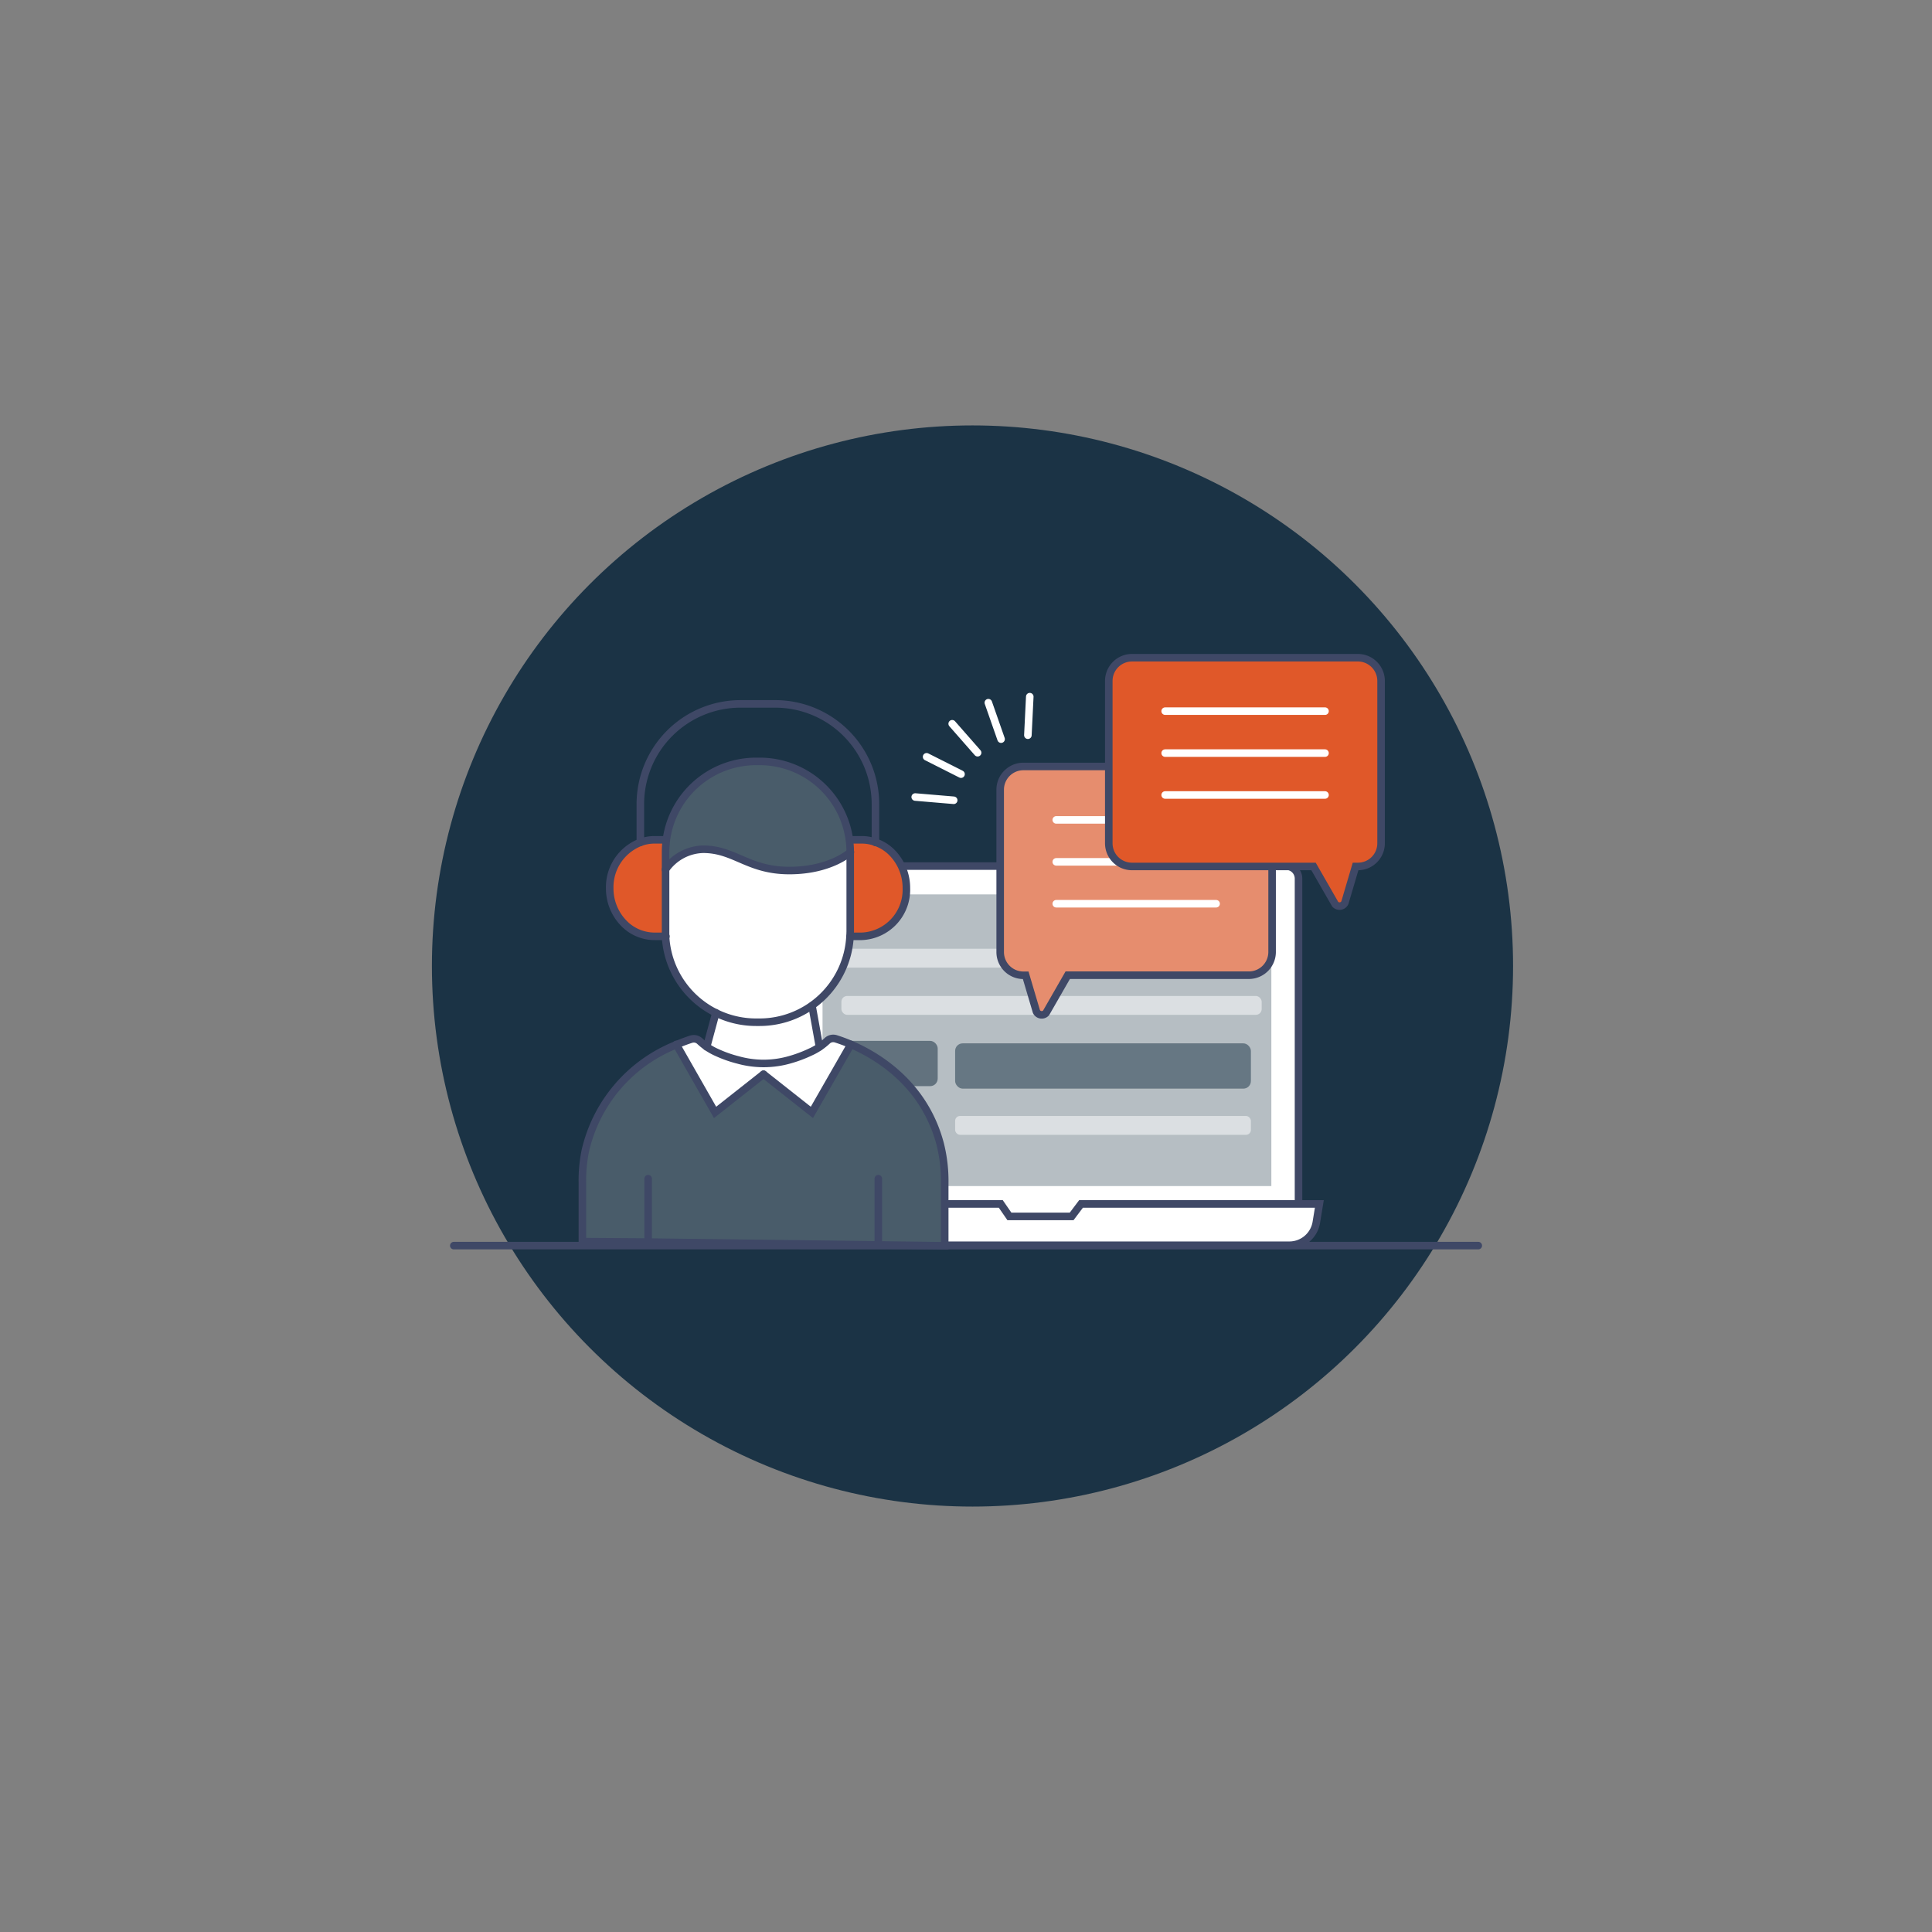 <svg id="Layer_1" data-name="Layer 1" xmlns="http://www.w3.org/2000/svg" viewBox="0 0 256 256"><rect x="0" y="0" width="256" height="256" fill="#808080" stroke="none"/><defs><style>.cls-1,.cls-6,.cls-7{fill:#1b3345;}.cls-12,.cls-2{fill:none;stroke-linecap:round;stroke-miterlimit:10;}.cls-2{stroke:#3f4866;}.cls-3{fill:#58595b;}.cls-4,.cls-8{fill:#fff;}.cls-5{fill:#b6bec3;}.cls-6{opacity:0.54;}.cls-7,.cls-8{opacity:0.51;}.cls-9{fill:#495c6a;}.cls-10{fill:#e05829;}.cls-11{fill:#e68d6e;}.cls-12{stroke:#fff;}</style></defs><title>-</title><circle class="cls-1" cx="128.86" cy="128" r="71.63"/><line class="cls-2" x1="60.13" y1="165.05" x2="195.88" y2="165.05"/><rect id="_Rectangle_" data-name="&lt;Rectangle&gt;" class="cls-3" x="105.77" y="114.76" width="66.27" height="47.63" rx="0.97" ry="0.97"/><path id="_Path_" data-name="&lt;Path&gt;" class="cls-4" d="M107.41,162.39a1.65,1.65,0,0,1-1.64-1.64V116.41a1.65,1.65,0,0,1,1.64-1.65h63a1.66,1.66,0,0,1,1.65,1.65v43.3"/><path id="_Path_2" data-name="&lt;Path&gt;" class="cls-2" d="M107.41,162.39a1.65,1.65,0,0,1-1.64-1.64V116.41a1.65,1.65,0,0,1,1.64-1.65h63a1.66,1.66,0,0,1,1.65,1.65v43.3"/><rect id="_Rectangle_2" data-name="&lt;Rectangle&gt;" class="cls-5" x="108.99" y="118.51" width="59.47" height="38.65"/><path id="_Path_3" data-name="&lt;Path&gt;" class="cls-4" d="M170.88,165H106.2a3.17,3.17,0,0,1-3.13-2.66l-.46-2.81h30l1.14,1.65H142l1.24-1.65h31.58l-.4,2.44A3.62,3.62,0,0,1,170.88,165Z"/><path id="_Path_4" data-name="&lt;Path&gt;" class="cls-2" d="M170.88,165H106.2a3.17,3.17,0,0,1-3.13-2.66l-.46-2.81h30l1.14,1.65H142l1.24-1.65h31.58l-.4,2.44A3.62,3.62,0,0,1,170.88,165Z"/><rect class="cls-6" x="111.5" y="137.92" width="12.75" height="6" rx="1" ry="1"/><rect class="cls-7" x="126.56" y="138.24" width="39.19" height="6" rx="1" ry="1" transform="translate(292.31 282.49) rotate(180)"/><rect class="cls-8" x="126.56" y="147.88" width="39.19" height="2.5" rx="0.65" ry="0.65" transform="translate(292.31 298.25) rotate(180)"/><rect class="cls-8" x="111.5" y="131.98" width="55.69" height="2.5" rx="0.77" ry="0.77" transform="translate(278.68 266.45) rotate(180)"/><rect class="cls-8" x="111.5" y="125.71" width="55.69" height="2.5" rx="0.77" ry="0.77" transform="translate(278.68 253.92) rotate(180)"/><g id="_Group_" data-name="&lt;Group&gt;"><path class="cls-4" d="M104.73,140.39a12.56,12.56,0,0,1-6.93.05,37.77,37.77,0,0,1-4.16-1.73l1.22-4.26a17.8,17.8,0,0,0,5.34,1h.44a17.72,17.72,0,0,0,7-2.17l1.11,5.43A41.14,41.14,0,0,1,104.73,140.39Z"/><path class="cls-9" d="M124.58,151.59a20.08,20.08,0,0,1,.6,5.19v8.29l-39.3-.49-8.71-.11v-7.82a19.59,19.59,0,0,1,.38-4.18,19.89,19.89,0,0,1,12.06-14.08l5.14,9,6.42-5.06,6.41,5.06,5.16-9C116.34,139.94,122.49,143.66,124.58,151.59Z"/><path class="cls-10" d="M118.36,113.15a6.67,6.67,0,0,1,1.74,4.53,6.18,6.18,0,0,1-5.93,6.39h-1.54c0-.2,0-.42,0-.64V112.91a12.6,12.6,0,0,0-.11-1.62h1.63a5.28,5.28,0,0,1,1.82.32A5.6,5.6,0,0,1,118.36,113.15Z"/><path class="cls-4" d="M93.15,112.53c4.17,0,5.93,2.82,11.41,2.82s8.09-2.44,8.09-2.44v10.52c0,.22,0,.44,0,.64a12,12,0,0,1-12,11.38h-.44a12,12,0,0,1-12-11.38c0-.2,0-.42,0-.64v-8.21A6.27,6.27,0,0,1,93.15,112.53Z"/><path class="cls-4" d="M97.8,140.44a12.56,12.56,0,0,0,6.93-.05,17.42,17.42,0,0,0,2.65-1,8,8,0,0,0,2.22-1.48,1.16,1.16,0,0,1,1.19-.26,20.54,20.54,0,0,1,1.95.73l-5.16,9-6.41-5.06-6.42,5.06-5.14-9c.8-.34,1.47-.58,1.94-.73a1.16,1.16,0,0,1,1.19.26A8,8,0,0,0,95,139.4,16.17,16.17,0,0,0,97.8,140.44Z"/><path class="cls-9" d="M104.56,115.35c-5.48,0-7.24-2.82-11.41-2.82a6.27,6.27,0,0,0-5,2.69v-2.31a12.51,12.51,0,0,1,.11-1.63,12,12,0,0,1,11.91-10.39h.44a12,12,0,0,1,11.9,10.4,12.6,12.6,0,0,1,.11,1.62S110.06,115.35,104.56,115.35Z"/><path class="cls-10" d="M86.73,124.07a5.7,5.7,0,0,1-4.2-1.87,6.6,6.6,0,0,1-1.74-4.52,6.36,6.36,0,0,1,4.06-6.06,5.36,5.36,0,0,1,1.88-.34h1.56a12.51,12.51,0,0,0-.11,1.63v10.52c0,.22,0,.44,0,.64Z"/><path class="cls-2" d="M112.63,124.07a12,12,0,0,1-12,11.38h-.44a12,12,0,0,1-12-11.38c0-.2,0-.42,0-.64V112.91a12.51,12.51,0,0,1,.11-1.63,12,12,0,0,1,11.91-10.39h.44a12,12,0,0,1,11.9,10.4,12.6,12.6,0,0,1,.11,1.62v10.52C112.65,123.65,112.65,123.87,112.63,124.07Z"/><path class="cls-2" d="M88.24,111.28H86.73a5.36,5.36,0,0,0-1.88.34,6.36,6.36,0,0,0-4.06,6.06,6.6,6.6,0,0,0,1.74,4.52,5.7,5.7,0,0,0,4.2,1.87h1.51"/><path class="cls-2" d="M112.65,124.07h1.52a6.18,6.18,0,0,0,5.93-6.39,6.67,6.67,0,0,0-1.74-4.53A5.6,5.6,0,0,0,116,111.6a5.28,5.28,0,0,0-1.82-.32h-1.52"/><path class="cls-2" d="M88.18,115.22a6.27,6.27,0,0,1,5-2.69c4.17,0,5.93,2.82,11.41,2.82s8.09-2.44,8.09-2.44"/><path class="cls-2" d="M116,111.62v-5.06A13.28,13.28,0,0,0,102.7,93.27H98.14a13.28,13.28,0,0,0-13.29,13.29v5.06"/><line class="cls-2" x1="94.86" y1="134.2" x2="93.64" y2="138.71"/><line class="cls-2" x1="108.58" y1="138.71" x2="107.6" y2="133.28"/><polyline class="cls-2" points="89.61 138.39 94.75 147.4 101.17 142.34"/><path class="cls-2" d="M85.88,164.58l39.3.49v-8.29a20.08,20.08,0,0,0-.6-5.19c-2.09-7.93-8.24-11.65-11.84-13.2a20.54,20.54,0,0,0-1.95-.73,1.16,1.16,0,0,0-1.19.26,8,8,0,0,1-2.22,1.48,17.42,17.42,0,0,1-2.65,1,12.56,12.56,0,0,1-6.93.05,16.17,16.17,0,0,1-2.83-1,8,8,0,0,1-2.23-1.48,1.16,1.16,0,0,0-1.19-.26c-.47.15-1.14.39-1.94.73a19.89,19.89,0,0,0-12.06,14.08,19.59,19.59,0,0,0-.38,4.18v7.82Z"/><polyline class="cls-2" points="112.74 138.39 107.58 147.4 101.17 142.34"/><line class="cls-2" x1="85.88" y1="164.58" x2="85.88" y2="156.18"/><line class="cls-2" x1="116.38" y1="164.58" x2="116.38" y2="156.18"/></g><path class="cls-11" d="M132.53,104.64v21.51a3.08,3.08,0,0,0,3.08,3.08h.3l1.42,4.8a.78.78,0,0,0,1.28.19l2.87-5h24a3.08,3.08,0,0,0,3.08-3.08V104.64a3.08,3.08,0,0,0-3.08-3.08H135.61A3.08,3.08,0,0,0,132.53,104.64Z"/><path class="cls-2" d="M132.53,104.64v21.51a3.08,3.08,0,0,0,3.08,3.08h.3l1.42,4.8a.78.78,0,0,0,1.28.19l2.87-5h24a3.08,3.08,0,0,0,3.08-3.08V104.64a3.08,3.08,0,0,0-3.08-3.08H135.61A3.08,3.08,0,0,0,132.53,104.64Z"/><line class="cls-12" x1="161.14" y1="108.64" x2="139.96" y2="108.64"/><line class="cls-12" x1="161.14" y1="114.2" x2="139.96" y2="114.2"/><line class="cls-12" x1="161.14" y1="119.75" x2="139.96" y2="119.75"/><path class="cls-10" d="M183,90.23v21.5a3.07,3.07,0,0,1-3.08,3.08h-.3l-1.42,4.81a.78.78,0,0,1-1.28.19l-2.87-5H150a3.07,3.07,0,0,1-3.08-3.08V90.23A3.08,3.08,0,0,1,150,87.15h29.88A3.08,3.08,0,0,1,183,90.23Z"/><path class="cls-2" d="M183,90.23v21.5a3.07,3.07,0,0,1-3.08,3.08h-.3l-1.42,4.81a.78.78,0,0,1-1.28.19l-2.87-5H150a3.07,3.07,0,0,1-3.08-3.08V90.23A3.08,3.08,0,0,1,150,87.15h29.88A3.08,3.08,0,0,1,183,90.23Z"/><line class="cls-12" x1="154.39" y1="94.23" x2="175.57" y2="94.23"/><line class="cls-12" x1="154.39" y1="99.79" x2="175.57" y2="99.79"/><line class="cls-12" x1="154.39" y1="105.34" x2="175.57" y2="105.34"/><line class="cls-12" x1="136.45" y1="92.31" x2="136.2" y2="97.42"/><line class="cls-12" x1="130.96" y1="93.11" x2="132.65" y2="97.94"/><line class="cls-12" x1="126.17" y1="95.9" x2="129.54" y2="99.74"/><line class="cls-12" x1="122.78" y1="100.28" x2="127.34" y2="102.58"/><line class="cls-12" x1="121.27" y1="105.61" x2="126.37" y2="106.04"/></svg>